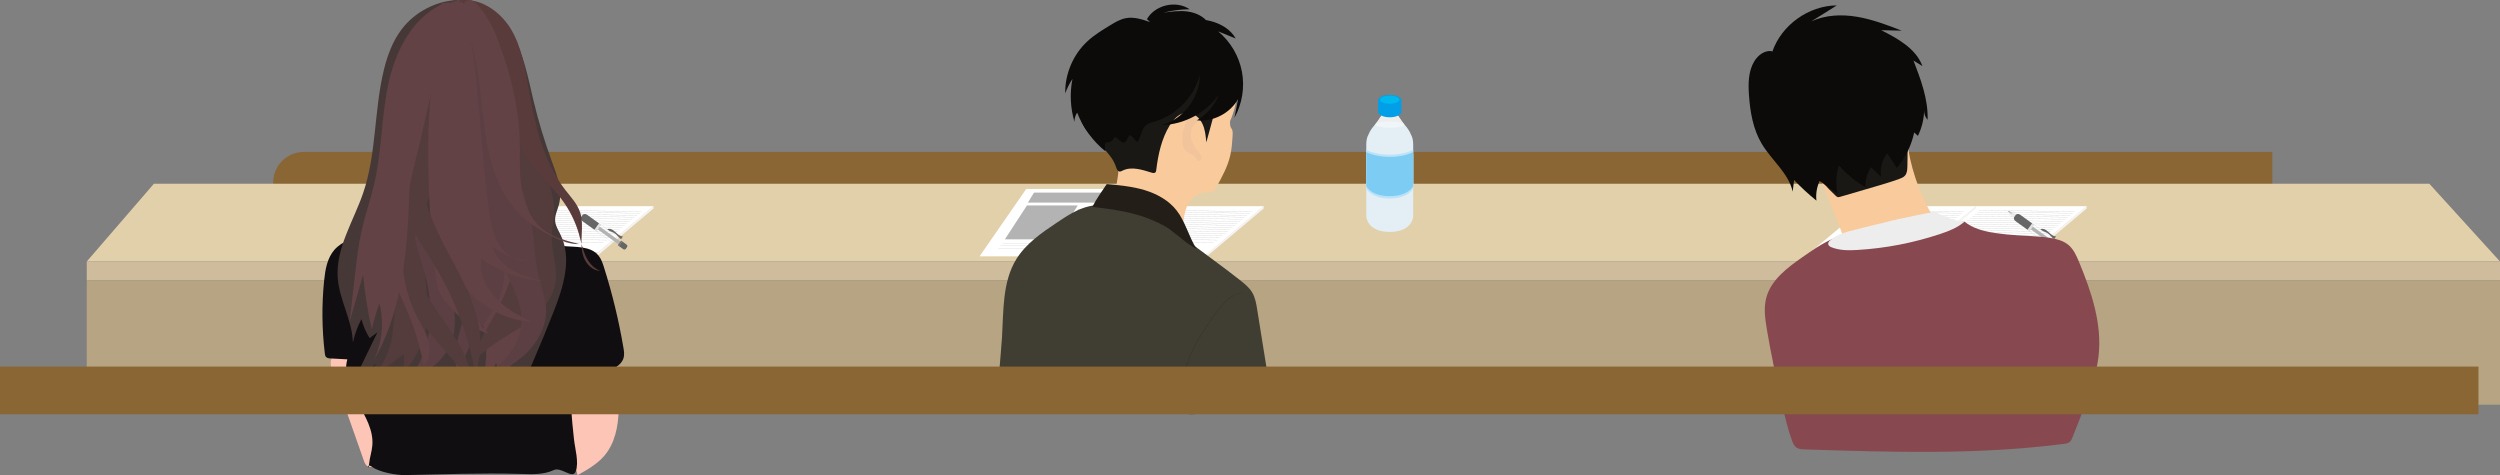 <?xml version="1.0" encoding="UTF-8"?><svg xmlns="http://www.w3.org/2000/svg" viewBox="0 0 1116.443 212.172"><rect x="0" y="0" width="1116.443" height="212.172" fill="#808080" stroke="none"/><defs><style>.cls-1{fill:#583b3a;}.cls-2{fill:#533c3b;}.cls-3{fill:#87494f;}.cls-4{stroke:#999;stroke-width:.065px;}.cls-4,.cls-5,.cls-6,.cls-7,.cls-8,.cls-9{stroke-miterlimit:10;}.cls-4,.cls-7,.cls-10,.cls-9{fill:#fff;}.cls-11{fill:#241e19;}.cls-5{stroke-width:.095px;}.cls-5,.cls-6{fill:none;}.cls-5,.cls-6,.cls-7,.cls-8,.cls-9{stroke:#ccc;}.cls-6{stroke-width:.064px;}.cls-12{fill:#00b8ee;}.cls-13{fill:#110e11;}.cls-14,.cls-15{fill:#e3eff5;}.cls-16{fill:#009fe8;}.cls-17{fill:#e2d0aa;}.cls-18{fill:#f4f4f4;}.cls-19{fill:#7dccf3;}.cls-20{fill:#f2c49c;}.cls-21{fill:#896633;}.cls-22{fill:#191815;}.cls-23{fill:#f9ca9c;}.cls-24{isolation:isolate;}.cls-25{fill:#403e33;}.cls-26{fill:#eff5f9;}.cls-7{stroke-width:.604px;}.cls-27{fill:#463837;}.cls-28{fill:#b7a483;}.cls-29{fill:#666;}.cls-15{mix-blend-mode:multiply;opacity:.7;}.cls-30{fill:#624244;}.cls-31{fill:#fcc5b6;}.cls-32{fill:#eeeeef;}.cls-33{fill:#0c0b09;}.cls-34{fill:#5b3f42;}.cls-35{fill:#b3b3b3;}.cls-36{fill:#cebc9d;}.cls-37{fill:#bae2f8;}.cls-8{fill:#f2f2f2;stroke-width:.062px;}.cls-38{fill:#ededed;}.cls-39{fill:#3a332e;}.cls-40{fill:#999;}.cls-9{stroke-width:.121px;}</style></defs><g class="cls-24"><g id="_レイヤー_2"><g id="main"><g id="center-2"><g id="center-2_asset-item"><path id="center-3-chair" class="cls-21" d="M135.657,67.861h879.123v25.817H122.001v-12.162c0-7.537,6.119-13.655,13.655-13.655Z"/><g id="desk"><polygon class="cls-17" points="68.724 82.064 38.744 116.778 1116.443 116.778 1084.886 82.064 68.724 82.064"/><rect class="cls-36" x="38.744" y="116.778" width="1077.699" height="8.423"/><rect class="cls-28" x="38.744" y="125.201" width="1077.699" height="55.524"/><g id="note"><g id="note-2"><polygon class="cls-10" points="217.799 112.71 267.175 112.71 291.864 92.078 242.487 92.078 217.799 112.71"/><line class="cls-4" x1="243.731" y1="93.974" x2="286.388" y2="94.413"/><line class="cls-4" x1="242.899" y1="94.757" x2="285.556" y2="95.197"/><line class="cls-4" x1="241.755" y1="95.679" x2="284.412" y2="96.119"/><line class="cls-4" x1="240.674" y1="96.529" x2="283.331" y2="96.969"/><line class="cls-4" x1="239.634" y1="97.435" x2="282.291" y2="97.874"/><line class="cls-4" x1="238.623" y1="98.38" x2="281.28" y2="98.819"/><line class="cls-4" x1="237.482" y1="99.273" x2="280.139" y2="99.712"/><line class="cls-4" x1="236.439" y1="100.141" x2="279.096" y2="100.58"/><line class="cls-4" x1="235.259" y1="101.061" x2="277.915" y2="101.501"/><line class="cls-4" x1="234.182" y1="101.955" x2="276.839" y2="102.394"/><line class="cls-4" x1="233.107" y1="102.889" x2="275.764" y2="103.328"/><line class="cls-4" x1="232.249" y1="103.769" x2="274.906" y2="104.208"/><line class="cls-4" x1="230.886" y1="104.785" x2="273.543" y2="105.224"/><line class="cls-4" x1="229.647" y1="105.756" x2="272.304" y2="106.195"/><line class="cls-4" x1="228.246" y1="106.759" x2="270.903" y2="107.199"/><line class="cls-4" x1="226.91" y1="107.869" x2="269.567" y2="108.308"/><polygon class="cls-18" points="291.864 93.092 265.585 115.205 265.585 114.112 291.864 91.998 291.864 93.092"/></g><polyline class="cls-40" points="257.608 94.421 257.254 94.912 256.652 94.105"/><rect class="cls-35" x="257.738" y="94.355" width=".606" height="1.501" transform="translate(30.082 248.939) rotate(-54.245)"/><rect class="cls-8" x="257.73" y="95.204" width="1.474" height=".417" rx=".209" ry=".209" transform="translate(66.383 292.928) rotate(-66.06)"/><rect class="cls-8" x="258.076" y="95.453" width="1.474" height=".417" rx=".209" ry=".209" transform="translate(66.361 293.392) rotate(-66.06)"/><rect class="cls-8" x="258.434" y="95.711" width="1.474" height=".417" rx=".209" ry=".209" transform="translate(66.338 293.872) rotate(-66.06)"/><rect class="cls-8" x="258.803" y="95.977" width="1.474" height=".417" rx=".209" ry=".209" transform="translate(66.314 294.368) rotate(-66.06)"/><rect class="cls-8" x="259.137" y="96.217" width="1.474" height=".417" rx=".209" ry=".209" transform="translate(66.293 294.816) rotate(-66.06)"/><polygon class="cls-6" points="260.887 95.759 259.563 97.598 257.307 95.974 257.409 95.333 258.036 94.463 258.631 94.134 260.887 95.759"/><path class="cls-29" d="M267.536,99.769l-2.061,2.863-5.235-3.769c-.457-.329-.783-.732-.805-.997l-.055-.645c-.005-.064.007-.117.037-.158l.888-1.233c.028-.039.072-.067.129-.082l.672-.183c.255-.07.747.111,1.211.445l5.221,3.76Z"/><rect class="cls-6" x="264.826" y="101.157" width="3.528" height=".21" transform="translate(28.64 258.436) rotate(-54.245)"/><rect class="cls-6" x="264.997" y="101.279" width="3.528" height=".21" transform="translate(28.611 258.626) rotate(-54.245)"/><rect class="cls-6" x="265.167" y="101.402" width="3.528" height=".21" transform="translate(28.582 258.815) rotate(-54.245)"/><rect class="cls-6" x="265.338" y="101.525" width="3.528" height=".21" transform="translate(28.554 259.004) rotate(-54.245)"/><rect class="cls-6" x="265.508" y="101.647" width="3.528" height=".21" transform="translate(28.525 259.193) rotate(-54.245)"/><rect class="cls-35" x="271.453" y="99.319" width="1.552" height="12.006" transform="translate(27.689 264.7) rotate(-54.245)"/><path class="cls-29" d="M277.396,107.477l-1.484,2.061,2.444,1.76c.214.154.46.21.611.14l.366-.172c.036-.017.065-.041.087-.07l.639-.888c.02-.028.033-.061.038-.098l.062-.436c.023-.165-.109-.385-.325-.541l-2.438-1.755Z"/><rect class="cls-5" x="270.465" y="99.319" width="3.528" height="12.006" transform="translate(27.689 264.7) rotate(-54.245)"/><path class="cls-29" d="M271.188,102.311c.834-.317,1.79-.045,2.542.434s1.362,1.147,2.043,1.722,1.487,1.077,2.378,1.113c-.191.376-.423.732-.691,1.058-.033.041-.071.083-.122.095-.068.016-.134-.028-.19-.07-1.001-.761-1.711-1.872-2.776-2.54-1.018-.639-2.327-.852-3.12-1.755"/></g><g id="note-3"><g id="note-4"><polygon class="cls-10" points="488.466 114.477 537.843 114.477 564.344 92.078 514.967 92.078 488.466 114.477"/><line class="cls-4" x1="516.211" y1="93.974" x2="558.868" y2="94.413"/><line class="cls-4" x1="515.379" y1="94.757" x2="558.036" y2="95.197"/><line class="cls-4" x1="514.235" y1="95.679" x2="556.892" y2="96.119"/><line class="cls-4" x1="513.154" y1="96.529" x2="555.811" y2="96.969"/><line class="cls-4" x1="512.114" y1="97.435" x2="554.771" y2="97.874"/><line class="cls-4" x1="511.103" y1="98.38" x2="553.76" y2="98.819"/><line class="cls-4" x1="509.962" y1="99.273" x2="552.619" y2="99.712"/><line class="cls-4" x1="508.919" y1="100.141" x2="551.576" y2="100.58"/><line class="cls-4" x1="507.739" y1="101.061" x2="550.395" y2="101.501"/><line class="cls-4" x1="506.662" y1="101.955" x2="549.319" y2="102.394"/><line class="cls-4" x1="505.587" y1="102.889" x2="548.244" y2="103.328"/><line class="cls-4" x1="504.729" y1="103.769" x2="547.386" y2="104.208"/><line class="cls-4" x1="503.366" y1="104.785" x2="546.023" y2="105.224"/><line class="cls-4" x1="502.127" y1="105.756" x2="544.784" y2="106.195"/><line class="cls-4" x1="500.726" y1="106.759" x2="543.383" y2="107.199"/><line class="cls-4" x1="499.39" y1="107.869" x2="542.047" y2="108.308"/><polygon class="cls-18" points="564.344 93.092 538.065 115.205 538.065 114.112 564.344 91.998 564.344 93.092"/></g></g><g id="note-5"><g id="note-6"><polygon class="cls-10" points="857.795 112.71 907.171 112.71 931.86 92.078 882.483 92.078 857.795 112.71"/><line class="cls-4" x1="883.727" y1="93.974" x2="926.384" y2="94.413"/><line class="cls-4" x1="882.895" y1="94.757" x2="925.552" y2="95.197"/><line class="cls-4" x1="881.751" y1="95.679" x2="924.408" y2="96.119"/><line class="cls-4" x1="880.67" y1="96.529" x2="923.327" y2="96.969"/><line class="cls-4" x1="879.63" y1="97.435" x2="922.287" y2="97.874"/><line class="cls-4" x1="878.619" y1="98.38" x2="921.276" y2="98.819"/><line class="cls-4" x1="877.478" y1="99.273" x2="920.135" y2="99.712"/><line class="cls-4" x1="876.435" y1="100.141" x2="919.092" y2="100.58"/><line class="cls-4" x1="875.254" y1="101.061" x2="917.911" y2="101.501"/><line class="cls-4" x1="874.178" y1="101.955" x2="916.835" y2="102.394"/><line class="cls-4" x1="873.103" y1="102.889" x2="915.76" y2="103.328"/><line class="cls-4" x1="872.245" y1="103.769" x2="914.902" y2="104.208"/><line class="cls-4" x1="870.882" y1="104.785" x2="913.538" y2="105.224"/><line class="cls-4" x1="869.643" y1="105.756" x2="912.3" y2="106.195"/><line class="cls-4" x1="868.242" y1="106.759" x2="910.899" y2="107.199"/><line class="cls-4" x1="866.906" y1="107.869" x2="909.562" y2="108.308"/><polygon class="cls-18" points="931.86 93.092 905.581 115.205 905.581 114.112 931.86 91.998 931.86 93.092"/></g><polyline class="cls-40" points="897.604 94.421 897.25 94.912 896.647 94.105"/><rect class="cls-35" x="897.733" y="94.355" width=".606" height="1.501" transform="translate(296.114 768.309) rotate(-54.245)"/><rect class="cls-8" x="897.726" y="95.204" width="1.474" height=".417" rx=".209" ry=".209" transform="translate(446.684 877.867) rotate(-66.06)"/><rect class="cls-8" x="898.072" y="95.453" width="1.474" height=".417" rx=".209" ry=".209" transform="translate(446.662 878.331) rotate(-66.06)"/><rect class="cls-8" x="898.43" y="95.711" width="1.474" height=".417" rx=".209" ry=".209" transform="translate(446.639 878.811) rotate(-66.06)"/><rect class="cls-8" x="898.799" y="95.977" width="1.474" height=".417" rx=".209" ry=".209" transform="translate(446.616 879.307) rotate(-66.06)"/><rect class="cls-8" x="899.133" y="96.217" width="1.474" height=".417" rx=".209" ry=".209" transform="translate(446.594 879.755) rotate(-66.06)"/><polygon class="cls-6" points="900.883 95.759 899.559 97.598 897.303 95.974 897.405 95.333 898.032 94.463 898.627 94.134 900.883 95.759"/><path class="cls-29" d="M907.532,99.769l-2.061,2.863-5.235-3.769c-.457-.329-.783-.732-.805-.997l-.055-.645c-.005-.064.007-.117.037-.158l.888-1.233c.028-.039.072-.067.129-.082l.672-.183c.255-.07.747.111,1.211.445l5.221,3.76Z"/><rect class="cls-6" x="904.822" y="101.157" width="3.528" height=".21" transform="translate(294.672 777.807) rotate(-54.245)"/><rect class="cls-6" x="904.993" y="101.279" width="3.528" height=".21" transform="translate(294.643 777.996) rotate(-54.245)"/><rect class="cls-6" x="905.163" y="101.402" width="3.528" height=".21" transform="translate(294.615 778.186) rotate(-54.245)"/><rect class="cls-6" x="905.333" y="101.525" width="3.528" height=".21" transform="translate(294.586 778.375) rotate(-54.245)"/><rect class="cls-6" x="905.504" y="101.647" width="3.528" height=".21" transform="translate(294.557 778.564) rotate(-54.245)"/><rect class="cls-35" x="911.449" y="99.319" width="1.552" height="12.006" transform="translate(293.721 784.07) rotate(-54.245)"/><path class="cls-29" d="M917.392,107.477l-1.484,2.061,2.444,1.76c.214.154.46.21.611.14l.366-.172c.036-.017.065-.041.087-.07l.639-.888c.02-.028.033-.061.038-.098l.062-.436c.023-.165-.109-.385-.325-.541l-2.438-1.755Z"/><rect class="cls-5" x="910.461" y="99.319" width="3.528" height="12.006" transform="translate(293.721 784.07) rotate(-54.245)"/><path class="cls-29" d="M911.183,102.311c.834-.317,1.79-.045,2.542.434s1.362,1.147,2.043,1.722,1.487,1.077,2.378,1.113c-.191.376-.423.732-.691,1.058-.033.041-.071.083-.122.095-.068.016-.134-.028-.19-.07-1.001-.761-1.711-1.872-2.776-2.54-1.018-.639-2.327-.852-3.12-1.755"/></g><g id="note-7"><g id="note-8"><polygon class="cls-10" points="808.37 112.71 857.747 112.71 882.435 92.078 833.059 92.078 808.37 112.71"/><line class="cls-4" x1="834.302" y1="93.974" x2="876.959" y2="94.413"/><line class="cls-4" x1="833.471" y1="94.757" x2="876.127" y2="95.197"/><line class="cls-4" x1="832.326" y1="95.679" x2="874.983" y2="96.119"/><line class="cls-4" x1="831.246" y1="96.529" x2="873.902" y2="96.969"/><line class="cls-4" x1="830.205" y1="97.435" x2="872.862" y2="97.874"/><line class="cls-4" x1="829.195" y1="98.38" x2="871.852" y2="98.819"/><line class="cls-4" x1="828.054" y1="99.273" x2="870.711" y2="99.712"/><line class="cls-4" x1="827.011" y1="100.141" x2="869.668" y2="100.58"/><line class="cls-4" x1="825.83" y1="101.061" x2="868.487" y2="101.501"/><line class="cls-4" x1="824.754" y1="101.955" x2="867.411" y2="102.394"/><line class="cls-4" x1="823.678" y1="102.889" x2="866.335" y2="103.328"/><line class="cls-4" x1="822.82" y1="103.769" x2="865.477" y2="104.208"/><line class="cls-4" x1="821.457" y1="104.785" x2="864.114" y2="105.224"/><line class="cls-4" x1="820.219" y1="105.756" x2="862.875" y2="106.195"/><line class="cls-4" x1="818.818" y1="106.759" x2="861.475" y2="107.199"/><line class="cls-4" x1="817.481" y1="107.869" x2="860.138" y2="108.308"/><polygon class="cls-18" points="882.435 93.092 856.157 115.205 856.157 114.112 882.435 91.998 882.435 93.092"/></g></g><g id="print"><polygon class="cls-10" points="491.057 114.466 437.446 114.477 458.309 84.365 506.832 84.365 491.057 114.466"/><polygon class="cls-35" points="499.791 90.475 459.058 90.475 461.748 86.016 502.102 86.016 499.791 90.475"/><polygon class="cls-35" points="471.686 106.884 448.755 106.884 458.603 91.76 481.306 91.76 471.686 106.884"/><line class="cls-9" x1="478.193" y1="98.599" x2="495.502" y2="98.599"/><line class="cls-9" x1="477.859" y1="99.12" x2="495.169" y2="99.12"/><line class="cls-9" x1="477.588" y1="99.641" x2="494.898" y2="99.641"/><line class="cls-9" x1="477.149" y1="100.215" x2="494.459" y2="100.215"/><line class="cls-9" x1="476.745" y1="100.841" x2="494.054" y2="100.841"/><line class="cls-9" x1="476.417" y1="101.494" x2="493.727" y2="101.494"/><line class="cls-9" x1="474.616" y1="104.195" x2="491.926" y2="104.195"/><line class="cls-9" x1="447.72" y1="108.739" x2="490.707" y2="108.739"/><line class="cls-9" x1="446.795" y1="109.777" x2="489.781" y2="109.777"/><line class="cls-9" x1="445.87" y1="111.084" x2="488.856" y2="111.084"/><line class="cls-9" x1="475.967" y1="102.146" x2="493.277" y2="102.146"/><line class="cls-9" x1="475.558" y1="102.799" x2="492.868" y2="102.799"/><line class="cls-9" x1="475.108" y1="103.543" x2="492.417" y2="103.543"/><line class="cls-9" x1="480.201" y1="95.466" x2="497.511" y2="95.466"/><line class="cls-9" x1="479.701" y1="96.095" x2="497.011" y2="96.095"/><line class="cls-9" x1="479.358" y1="96.746" x2="496.667" y2="96.746"/><line class="cls-9" x1="478.941" y1="97.304" x2="496.251" y2="97.304"/><line class="cls-9" x1="478.567" y1="97.946" x2="495.877" y2="97.946"/><line class="cls-7" x1="481.306" y1="93.745" x2="490.707" y2="93.745"/></g><g id="item-water-1"><path class="cls-14" d="M630.273,60.439c-.901-2.292-2.215-3.779-2.215-3.779-3.816-4.346-4.177-5.741-4.087-5.992.013-.029.588-.044.588-.044h0s-.656-.774-.656-.774l-3.281,1.901-3.281-1.901-.656.774h.604s-.013.016,0,.044c.09.251-.285,1.646-4.102,5.992,0,0-1.314,1.487-2.215,3.779-.493.924-.827,2.249-.827,4.147v32.07s.29,6.914,10.477,6.914,10.477-6.914,10.477-6.914v-32.07c0-1.897-.334-3.223-.827-4.147Z"/><path class="cls-14" d="M629.59,61.59c-.837-2.13-2.058-3.511-2.058-3.511-3.546-4.039-3.353-5.334-3.269-5.568.012-.027.019-.041.019-.041h0s-.609-.719-.609-.719l-3.049,1.766-3.049-1.766-.609.719h0s.007.015.019.041c.084.233.277,1.529-3.269,5.568,0,0-1.221,1.381-2.058,3.511-.458.859-.769,2.09-.769,3.853v29.8s.269,6.425,9.736,6.425,9.736-6.425,9.736-6.425v-29.8c0-1.763-.31-2.995-.769-3.853Z"/><path class="cls-32" d="M614.295,55.345s2.718.465,4.54.179c2.331-.366,8.119-.076,8.119-.076l-3.53-5.172-6.051.603-2.199,3.31-.88,1.156Z"/><path class="cls-26" d="M627.111,55.701c0,.77-2.902,1.395-6.481,1.395s-6.481-.624-6.481-1.395,2.902-1.395,6.481-1.395,6.481.624,6.481,1.395Z"/><path class="cls-16" d="M620.623,42.365c-2.878,0-5.211,1.097-5.211,2.45l.02,5.317c.225,1.255,2.462,2.241,5.191,2.241s4.965-.986,5.191-2.241l.02-5.317c0-1.353-2.333-2.45-5.211-2.45Z"/><path class="cls-12" d="M624.976,44.521c0,.995-1.949,1.801-4.353,1.801s-4.353-.806-4.353-1.801,1.949-1.801,4.353-1.801,4.353.806,4.353,1.801Z"/><ellipse class="cls-15" cx="620.623" cy="97.846" rx="8.845" ry="4.696"/><path class="cls-37" d="M620.623,69.093c-6.785,0-10.477-2.165-10.477-2.165v15.193s2.086,4.486,10.477,4.486,10.477-4.486,10.477-4.486v-15.193s-3.692,2.165-10.477,2.165Z"/><path class="cls-37" d="M620.623,71.131c-6.785,0-10.477-2.165-10.477-2.165v15.193s2.086,4.486,10.477,4.486,10.477-4.486,10.477-4.486v-15.193s-3.692,2.165-10.477,2.165Z"/><path class="cls-19" d="M620.623,70.086c-6.785,0-10.477-2.165-10.477-2.165v15.193s2.086,4.486,10.477,4.486,10.477-4.486,10.477-4.486v-15.193s-3.692,2.165-10.477,2.165Z"/></g></g><g id="human10"><path class="cls-23" d="M851.467,61.607c1.374,12.267,5.352,24.237,11.596,34.885-8.083-.078-16.178,1.222-23.83,3.827-4.719,1.607-9.269,3.704-14.057,5.091-.586.17-1.258.317-1.771-.012-.387-.248-.576-.705-.742-1.133-3.847-9.889-7.694-19.778-11.542-29.668-.404-1.039-.815-2.168-.521-3.244.349-1.279,1.576-2.089,2.735-2.732,11.549-6.403,25.777-7.778,38.338-3.704"/><path class="cls-22" d="M851.858,63.481c.058,3.646.037,7.293-.065,10.938-.04,1.421-.139,2.968-1.086,4.029-.646.724-1.586,1.099-2.496,1.435-3.665,1.351-7.418,2.448-11.168,3.544-5.097,1.49-10.193,2.979-15.29,4.469-.338.099-.694.199-1.038.124-.364-.078-.657-.338-.931-.59-4.125-3.801-7.776-8.116-10.842-12.814-.281-.43-.567-.895-.572-1.409-.008-.737.552-1.343,1.093-1.844,6.979-6.46,16.738-9.233,26.243-9.53,5.719-.179,12.053.755,15.785,5.092"/><path class="cls-33" d="M791.477,23.082c4.111-11.902,16.195-20.576,28.787-20.663-3.784,2.372-7.568,4.745-11.351,7.117,6.318-2.918,13.602-3.193,20.464-2.032,6.862,1.161,13.41,3.679,19.904,6.181-3.058-.067-6.117-.134-9.175-.201,7.451,3.763,15.531,8.208,18.411,16.042-1.335-.832-2.669-1.665-4.004-2.497,3.284,8.53,6.619,17.349,6.306,26.484-1.049-1.15-1.619-2.724-1.55-4.278-.065,3.957-1.027,7.896-2.793,11.438-.547-.509-1.094-1.017-1.641-1.526-1.227,5.803-3.913,11.292-7.743,15.822-1.439-2.169-2.878-4.338-4.316-6.507-2.277,2.931-3.289,6.811-2.735,10.481-1.494-1.418-2.987-2.835-4.481-4.253-1.727,2.632-2.606,5.811-2.475,8.956-4.443-2.619-8.474-5.935-11.9-9.79-1.303,4.103-1.487,8.556-.527,12.753-2.676-1.936-5.353-3.873-8.029-5.809-1.29,2.721-1.797,5.807-1.446,8.798-3.522-2.85-6.859-5.93-9.983-9.212-.206,1.726-.413,3.452-.619,5.178-1.894-8.332-9.445-14.011-13.822-21.35-3.861-6.473-5.172-14.146-5.704-21.664-.368-5.2-.319-10.74,2.384-15.197,1.634-2.694,4.572-4.933,7.697-4.529"/><path class="cls-3" d="M877.319,98.976c5.012,4.137,12.358,5.01,18.819,5.709,6.461.698,13.008.539,19.425,1.569,2.919.468,5.914,1.238,8.175,3.144,2.292,1.932,3.554,4.79,4.705,7.558,5.608,13.488,10.457,27.942,8.684,42.441-.772,6.311-2.779,12.399-4.91,18.389-2.089,5.871-4.309,11.696-6.657,17.468-.336.826-.705,1.691-1.418,2.226-.679.509-1.561.637-2.403.746-38.355,4.953-77.207,3.716-115.861,2.471-1.303-.042-2.698-.115-3.742-.897-.916-.687-1.391-1.8-1.795-2.871-1.829-4.851-3-9.92-4.152-14.975-2.663-11.676-5.26-23.374-7.202-35.191-.738-4.488-1.375-9.132-.268-13.543,2.04-8.127,9.395-13.619,16.259-18.425,5.496-3.847,11.12-7.757,17.559-9.643,4.044-1.184,8.278-1.529,12.478-1.867,15.895-1.28,26.408-3.029,42.303-4.309"/><path class="cls-38" d="M864.065,94.643c4.809,2.057,8.029,4.082,13.254,4.334-3.03,2.681-6.905,4.183-10.742,5.467-11.914,3.988-24.353,6.405-36.893,7.17-3.94.24-8.016.297-11.689-1.148-.711-.28-1.496-.742-1.569-1.502-.061-.637.416-1.191.892-1.618,2.975-2.667,7.017-3.723,10.893-4.693,11.763-2.945,23.538-5.892,35.478-8.009"/></g><g id="human9"><path class="cls-23" d="M549.33,54.055c-.281,4.322,1.416,2.149,1.135,6.47-.195,2.994-.392,6.004-1.069,8.926-1.151,4.968-3.641,9.506-6.104,13.972-.3.544-.608,1.099-1.071,1.514-1.29,1.158-3.261.879-4.975,1.138-3.25.491-5.842,3.145-7.17,6.151s-1.614,6.353-1.881,9.629c-9.593-2.4-19.187-4.799-28.78-7.199-.514-.129-1.072-.287-1.376-.721-.265-.379-.268-.875-.258-1.337.089-4.015.465-8.024,1.123-11.986.339-2.038.753-4.117.404-6.154-.321-1.875-1.267-3.578-2.253-5.204-3.069-5.061-6.703-9.842-8.852-15.357-2.416-6.2-2.802-13.215-.834-19.572s6.326-11.988,12.114-15.271c4.868-2.761,10.57-3.823,16.167-3.737s11.121,1.27,16.514,2.766c6.675,1.851,13.628,4.479,17.723,10.066,4.66,6.357,2.71,18.732-.558,25.905"/><path class="cls-20" d="M532.32,51.479c-1.607.683-2.52,2.382-3.105,4.027-.765,2.153-1.182,4.429-1.231,6.713-.041,1.933.277,4.067,1.736,5.337,1.421,1.236,3.752,1.5,4.527,3.217.147.327.232.699.491.946.626.598,1.761-.093,1.873-.952s-.413-1.659-.932-2.353c-1.167-1.562-2.446-3.081-3.18-4.887-.657-1.616-.842-3.42-.529-5.136.136-.745.373-1.49.835-2.091.613-.798,1.612-1.337,1.918-2.297.22-.691-.01-1.503-.561-1.975s-1.389-.576-2.038-.252"/><path class="cls-22" d="M542.376,50.166c-1.222,4.472-2.444,8.943-3.666,13.415-.252-2.887-.524-5.851-1.803-8.452-1.279-2.601-3.81-4.795-6.709-4.805-3.347-.011-6.03,2.761-7.791,5.607-3.691,5.968-5.204,13.022-6.051,19.988-.046.377-.104.785-.372,1.055-.434.437-1.161.29-1.749.108-4.23-1.309-8.937-2.857-12.91-.902-.438.216-.896.479-1.381.417-.882-.112-1.255-1.153-1.53-1.999-2.374-7.295-10.274-11.284-14.202-17.873-2.239-3.755-3.074-8.191-3.314-12.556-.438-7.961,1.278-16.549,6.99-22.111,3.176-3.093,7.334-5.001,11.585-6.258,10.824-3.202,22.625-2.448,33.307,1.201,3.89,1.329,7.704,3.063,10.854,5.705,3.15,2.642,5.601,6.276,6.215,10.341,1.15,7.619-4.089,14.574-9.018,20.497"/><path class="cls-33" d="M512.186,8.542c3.645-6.356,13.015-8.522,19.079-4.409-3.954.026-7.905.541-11.733,1.529,3.609-.508,7.275-1.017,10.884-.512,3.61.504,7.22,2.165,9.265,5.183-3.245-.763-6.49-1.527-9.735-2.29,4.126.265,8.304.539,12.235,1.821,3.931,1.282,7.653,3.703,9.642,7.328l-7.842-3.189c5.486,4.524,9.32,11.011,10.636,17.999,1.317,6.988.107,14.425-3.357,20.635.552-2.797,1.104-5.594,1.656-8.39-3.614,6.364-11.165,10.256-18.444,9.507,4.43-2.562,7.944-6.671,9.787-11.445-5.779,8.179-15.573,13.371-25.586,13.561,9.771-2.591,17.183-12.266,17.142-22.375-2.553,9.74-10.442,17.899-20.09,20.778-1.39.415-2.864.754-3.97,1.692-2.184,1.853-2.145,5.287-3.863,7.579-.979-1.063-1.958-2.125-2.937-3.188-1.485.209-1.429,2.784-2.856,3.245-1.659.536-2.687-2.323-4.431-2.321-.517,1.58-2.331,2.611-3.953,2.247-.33,1.326-.345,2.729-.042,4.062-5.615-4.54-10.02-10.561-12.648-17.286-.808,1.214-1.228,2.681-1.185,4.138-1.847-6.187-2.163-12.826-.911-19.16-1.34,1.989-2.424,4.149-3.22,6.411-.164-8.661,3.517-17.324,9.866-23.218,3.039-2.821,6.607-4.997,10.149-7.154,2.239-1.363,4.544-2.752,7.124-3.222,3.606-.656,7.262.558,10.726,1.756"/><path class="cls-25" d="M507.268,90.963c4.215,2.582,8.192,5.531,12.162,8.476,7.458,5.533,14.916,11.065,22.375,16.598,4.103,3.044,8.208,6.089,12.21,9.264,1.957,1.553,3.931,3.183,5.202,5.334,1.358,2.298,1.805,5.005,2.227,7.64,2.169,13.542,4.337,27.085,6.506,40.627.123.768.205,1.67-.353,2.212-.358.348-.886.441-1.379.517-11.201,1.723-22.495,2.841-33.817,3.347-.651.029-1.32.054-1.935-.159-2.122-.732-2.392-3.578-2.28-5.821.577,1.634-.545,3.478-2.07,4.302-1.524.824-3.333.881-5.066.906-24.261.352-48.489-1.782-72.605-4.449-.542-.06-1.129-.142-1.51-.531-.361-.37-.442-.923-.498-1.437-.958-8.94.472-17.938,1.023-26.912.742-12.077.098-25.008,6.495-35.279,4.315-6.929,11.3-11.68,18.081-16.224,4.507-3.02,9.15-6.101,14.446-7.279,4.389-.976,8.981-.579,13.383.337,8.607,1.791,16.794,5.569,23.743,10.954"/><path class="cls-11" d="M494.236,82.212c5.706.512,11.459,1.033,16.943,2.693,5.483,1.66,10.747,4.564,14.275,9.078,3.972,5.082,5.411,11.704,8.876,17.145-4.066-1.986-7.316-5.284-10.983-7.936-10.157-7.344-23.097-9.477-35.565-10.76,1.906-3.715,4.139-6.745,6.455-10.22"/><path class="cls-39" d="M553.946,130.645c-3.757.848-6.646,3.416-9.03,6.324-2.791,3.405-5.24,7.162-7.628,10.855-5.13,7.933-9.42,16.89-8.872,26.571.011.195.315.196.304,0-.536-9.47,3.589-18.244,8.582-26.031,2.307-3.599,4.7-7.22,7.348-10.58,2.447-3.106,5.405-5.949,9.377-6.845.191-.043.11-.336-.081-.293h0Z"/></g><g id="human8"><path class="cls-31" d="M276.151,161.544c-.596,7.187.329,14.414.14,21.623-.189,7.209-1.665,14.746-6.317,20.256-3.211,3.803-7.654,6.315-11.997,8.746-4.151-14.34-8.335-29.42-5.102-43.994.686-3.091,1.803-6.267,4.204-8.33,1.701-1.462,3.882-2.221,6.029-2.87,2.531-.765,5.237-1.423,7.792-.741s4.818,3.159,4.344,5.76"/><path class="cls-31" d="M154.848,158.521c-2.055-1.016-4.882-1.001-6.302.799-1.49,1.889-.758,4.628.04,6.897,4.617,13.12,9.233,26.24,13.85,39.359.357,1.014.776,2.108,1.696,2.664,1.736,1.05,3.946-.499,4.961-2.256,2.491-4.312,1.604-9.74.209-14.52-1.595-5.464-3.752-10.744-5.904-16.013-2.359-5.773-4.734-11.58-8.057-16.858"/><path class="cls-13" d="M236.192,104.138c4.436,3.242,9.763,5.252,15.236,5.749,5.602.508,12.233-.146,15.812,4.193,1.246,1.51,1.884,3.418,2.476,5.283,3.723,11.737,6.629,23.734,8.689,35.874.261,1.539.506,3.142.065,4.639-.588,1.997-2.289,3.456-4.032,4.595-5.507,3.599-12.31,5.164-18.836,4.335-1.236,9.041-.257,18.222.723,27.294.477,4.414,2.273,10.235.803,14.399-1.321,3.743-6.423-2.155-9.85-.562-4.593,2.135-9.697,1.838-14.761,1.704-18.039-.478-35.413.203-51.529.528-3.843.077-11.45-1.263-14.668-3.587-3.142-2.268-1.841,2.535-1.483-1.443.249-2.766,1.207-5.432,1.443-8.199.582-6.805-3.179-13.121-6.526-19.075s-6.499-12.82-4.634-19.391c-2.488-.133-4.976-.266-7.464-.399-.753-.04-1.594-.121-2.087-.692-.359-.416-.443-.995-.509-1.541-1.308-10.813-1.409-21.771-.302-32.605.498-4.873,1.371-10.019,4.605-13.699,3.484-3.965,8.954-5.4,14.085-6.638,11.955-2.883,23.969-5.776,36.228-6.751,12.259-.975,24.876.044,36.238,4.749"/><path class="cls-27" d="M203.099.245c10.339-1.307,20.183,5.91,25.504,14.871s7.176,19.477,9.596,29.613c2.214,9.271,4.972,18.411,8.257,27.358,2.28,6.213,4.854,12.864,3.168,19.263-.641,2.435-1.896,4.798-1.709,7.309.171,2.292,1.514,4.298,2.509,6.369,5.086,10.587,1.155,23.12-3.13,34.056-3.075,7.849-6.311,15.634-9.656,23.371-1.87,4.326-4.63,9.276-9.329,9.637,1.139-1.277,1.985-2.814,2.455-4.46-2.453,2.998-5.747,5.301-9.406,6.576l1.193-2.913c-3.874,2.681-8.448,4.342-13.14,4.77,1.041-1.442,2.081-2.884,3.122-4.326-1.046,2.143-4.064,2.642-6.248,1.686s-3.72-2.934-5.16-4.835c-1.619.699-2.167,2.853-1.651,4.54s1.805,3.006,3.051,4.255c-2.793-2.603-5.586-5.206-8.378-7.81l-.559,4.934c-2.097-1.9-4.374-3.601-6.791-5.073.068,1.047-.599,2.101-1.574,2.489-4.104-2.411-8.207-4.823-12.311-7.234-3.078,4.415-9.397,6.221-14.343,4.099,3.978-1.021,7.55-3.548,9.838-6.959-1.906,2.635-5.147,4.249-8.399,4.182,2.842-5.862,5.684-11.724,8.526-17.585l-3.461,2.58c-1.642-2.62-2.886-5.489-3.678-8.477-1.746,3.293-3.031,6.83-3.807,10.476-.25-9.87-5.989-18.894-6.755-28.737-1.038-13.333,7.02-25.429,11.344-38.084,6.028-17.644,4.818-36.958,9.267-55.065,1.579-6.425,3.924-12.776,7.928-18.042C185.219,5.387,194.563.467,204.212,0"/><path class="cls-2" d="M185.695,100.177c2.562,9.18,3.748,18.685,4.657,28.172.498,5.199.915,10.449.289,15.634-.999,8.288-4.731,16.224-10.476,22.28.329-2.677.372-5.389.128-8.075-4.081,3.03-8.162,6.061-12.243,9.091,2.609-4.285,5.063-8.737,6.347-13.586,1.382-5.215,1.36-10.688,2.136-16.026,1.79-12.303,7.805-23.813,8.593-36.22"/><path class="cls-30" d="M231.9,83.033c1.943,11.555,7.718,22.291,8.872,33.951.914,9.243-1.14,18.53-3.906,27.397-1.07,3.43-2.25,6.832-3.755,10.095-2.518,5.459-5.941,10.5-10.087,14.854-.175-2.44-.662-4.857-1.446-7.175-2.073,3.322-4.147,6.644-6.22,9.966,1.082-5.994,2.168-12.072,1.646-18.141-.318-3.687-1.226-7.305-1.54-10.993-1.632-19.158,12.709-36.715,12.214-55.936"/><path class="cls-34" d="M223.168,99.577c-.299,9.093,3.205,18.186,1.645,27.15-1.368,7.858-6.421,14.479-10.891,21.085-4.47,6.606-8.643,14.136-7.866,22.075-2.891-4.553-3.09-10.345-2.185-15.662s2.806-10.419,3.825-15.716c1.063-5.522,1.158-11.208,2.418-16.688s3.948-10.982,8.775-13.868c1.671-.999,3.587-10.195,4.279-8.376"/><path class="cls-34" d="M190.525,85.073c-.274,8.863.955,17.77,3.619,26.227,2.176,6.907,5.295,13.5,7.251,20.473,1.956,6.973,2.684,14.596.062,21.347-2.969,7.645-10.148,13.318-18.138,15.172,9.309-12.05,10.689-28.798,7.034-43.58-2.221-8.981-6.154-17.729-6.044-26.98.057-4.796,1.697-10.179,6.033-12.23"/><path class="cls-2" d="M218.171,8.823c4.887,24.273,17.175,46.318,25.746,69.548,1.885,5.11,3.614,10.408,3.538,15.855-.054,3.859-1.015,7.664-1.06,11.523-.08,6.78,2.664,13.489,1.709,20.202-1.185,8.329-7.793,14.828-14.749,19.559-6.956,4.731-14.735,8.476-20.494,14.607.149-7.047,4.529-13.173,7.961-19.33,4.085-7.328,6.988-15.244,9.874-23.122,1.541-4.207,3.095-8.47,3.531-12.929.455-4.656-.331-9.347-1.451-13.889-2.59-10.498-6.959-20.464-10.177-30.787-3.704-11.885-5.873-24.247-6.436-36.683-.217-4.787-.149-9.795,2.025-14.066"/><path class="cls-1" d="M204.919.24c9.195-1.55,18.287,4.619,23.139,12.581,4.852,7.962,6.398,17.435,8.012,26.618,2.81,15.988,6.39,32.519,16.344,45.342,2.473,3.186,5.37,6.203,6.643,10.029,1.07,3.216.883,6.696.718,10.081-.165,3.386-.28,6.881.918,10.052s4.051,5.963,7.44,6.028c-3.142-1.062-5.402-3.891-6.742-6.924-1.34-3.034-1.927-6.336-2.841-9.524-1.598-5.571-4.225-10.844-7.711-15.474-4.174-5.544-9.53-10.134-13.53-15.805-7.186-10.189-9.426-23.004-10.617-35.416-.764-7.965-1.39-16.53-6.441-22.736-4.524-5.557-11.951-8.303-16.005-14.212"/><path class="cls-34" d="M208.736,8.55c5.637,20.221,11.283,40.469,18.573,60.154,4.052,10.941,8.64,21.813,10.411,33.345,1.075,6.998,1.096,14.162,2.755,21.045,1.177,4.88,3.175,9.62,3.409,14.634.388,8.304-4.247,16.243-10.577,21.632s-14.206,8.593-22.072,11.284c5.218-2.643,10.235-5.844,14.218-10.127,3.984-4.283,6.887-9.74,7.36-15.571.791-9.738-5.024-18.586-8.876-27.565-3.842-8.957-5.825-18.58-7.782-28.128-4.47-21.808-8.933-43.649-11.565-65.755-.59-4.955-.827-10.687,2.772-14.144"/><path class="cls-2" d="M204.212,0c-5.667,28.225-1.923,56.991-11.146,84.261-3.194,9.444-8.465,18.543-8.395,28.513.154,21.807,25.207,37.091,26.132,58.879-9.92-14.553-24.808-26.136-30.465-42.815-4.323-12.748-2.574-26.733.433-39.854,3.007-13.121,7.241-26.101,7.789-39.55.36-8.835-.885-17.703-.115-26.511C189.215,14.114,196.566,0,204.212,0"/><path class="cls-30" d="M207.051,1.341c7.269,30.242,7.014,61.74,11.336,92.541.753,5.364,1.707,10.877,4.623,15.442,2.916,4.564,8.29,7.977,13.618,7-6.05-.168-12.025-2.38-16.727-6.191,1.387,4.629,5.083,8.288,9.292,10.663s8.94,3.632,13.615,4.856c-10.014-.696-19.813-4.248-27.948-10.129-.775,6.431,2.175,12.898,6.617,17.613,4.442,4.715,10.245,7.909,16.129,10.618-11.766-.649-23.132-6.655-30.298-16.009.926,8.194,5.02,15.99,11.24,21.404-7.238-2.064-13.26-7.142-18.206-12.815-1.745-2.001-3.409-4.131-4.402-6.593-.964-2.391-1.254-4.992-1.524-7.556-3.993-37.911-5.569-76.671,3.258-113.756.558-2.342,1.227-4.803,2.954-6.48,1.727-1.678,4.864-2.139,6.439-.318"/><path class="cls-2" d="M201.425.442c-10.89,10.257-15.446,25.647-16.806,40.546-1.968,21.551,1.901,43.607,11.087,63.201,4.716,10.06,10.799,19.481,14.807,29.844,4.007,10.363,5.793,22.195,1.642,32.501-2.758-15.869-8.335-31.245-16.393-45.192-5.144-8.903-11.309-17.27-15.328-26.734-6.287-14.802-6.938-31.493-4.724-47.421,1.041-7.488,2.694-14.902,5.151-22.052,3.467-10.09,9.405-20.42,19.434-24.06"/><path class="cls-30" d="M200.938.963c-1.756,16.875-7.751,36.52-11.244,53.122-3.048,14.487-7.412,28.724-9.305,43.407-1.893,14.683-1.144,30.194,5.575,43.386,1.839,3.61,4.119,7.045,5.254,10.934,1.135,3.889.9,8.498-1.856,11.467-1.556-6.536-3.117-13.093-5.478-19.384-2.57-6.849-6.067-13.327-8.518-20.219-5.88-16.529-5.479-34.569-4.272-52.071.81-11.757,1.967-23.57,5.197-34.903,3.231-11.333,12.747-26.975,21.132-35.256l3.517-.485Z"/><path class="cls-30" d="M211.149.279c6.31,5.266,9.736,13.164,12.483,20.91,4.627,13.049,7.974,26.661,8.456,40.498.249,7.16-.267,14.37.719,21.467s3.701,14.293,9.205,18.879c4.665,3.887,10.77,5.48,16.657,6.966-3.92.154-7.715-1.314-11.257-2.999-5.829-2.771-11.403-6.24-15.892-10.877-7.818-8.077-11.823-19.142-13.937-30.182s-2.552-22.338-4.402-33.426c-1.403-8.411-3.613-16.663-5.838-24.895-.484-1.789-.94-3.812.013-5.401s3.952-1.703,4.296.118"/><path class="cls-30" d="M196.968,2.062c-13.336,6.509-20.611,21.354-23.65,35.879-3.039,14.525-2.827,29.604-6.17,44.062-1.579,6.828-3.939,13.457-5.51,20.288-1.515,6.586-2.287,13.316-3.056,20.029-.819,7.152-1.639,14.303-2.458,21.455,1.997-7.007,3.993-14.013,5.99-21.02.809,8.163,2.119,16.277,3.921,24.28.926-3.923,2.058-7.798,3.39-11.603,2.192,8.501,1.254,17.772-2.596,25.661,13.713-23.47,15.263-51.864,16.123-79.033.86-27.169,1.644-55.44,14.154-79.573"/></g><rect id="chair" class="cls-21" y="163.707" width="1106.827" height="21.291"/></g></g></g></g></g></svg>